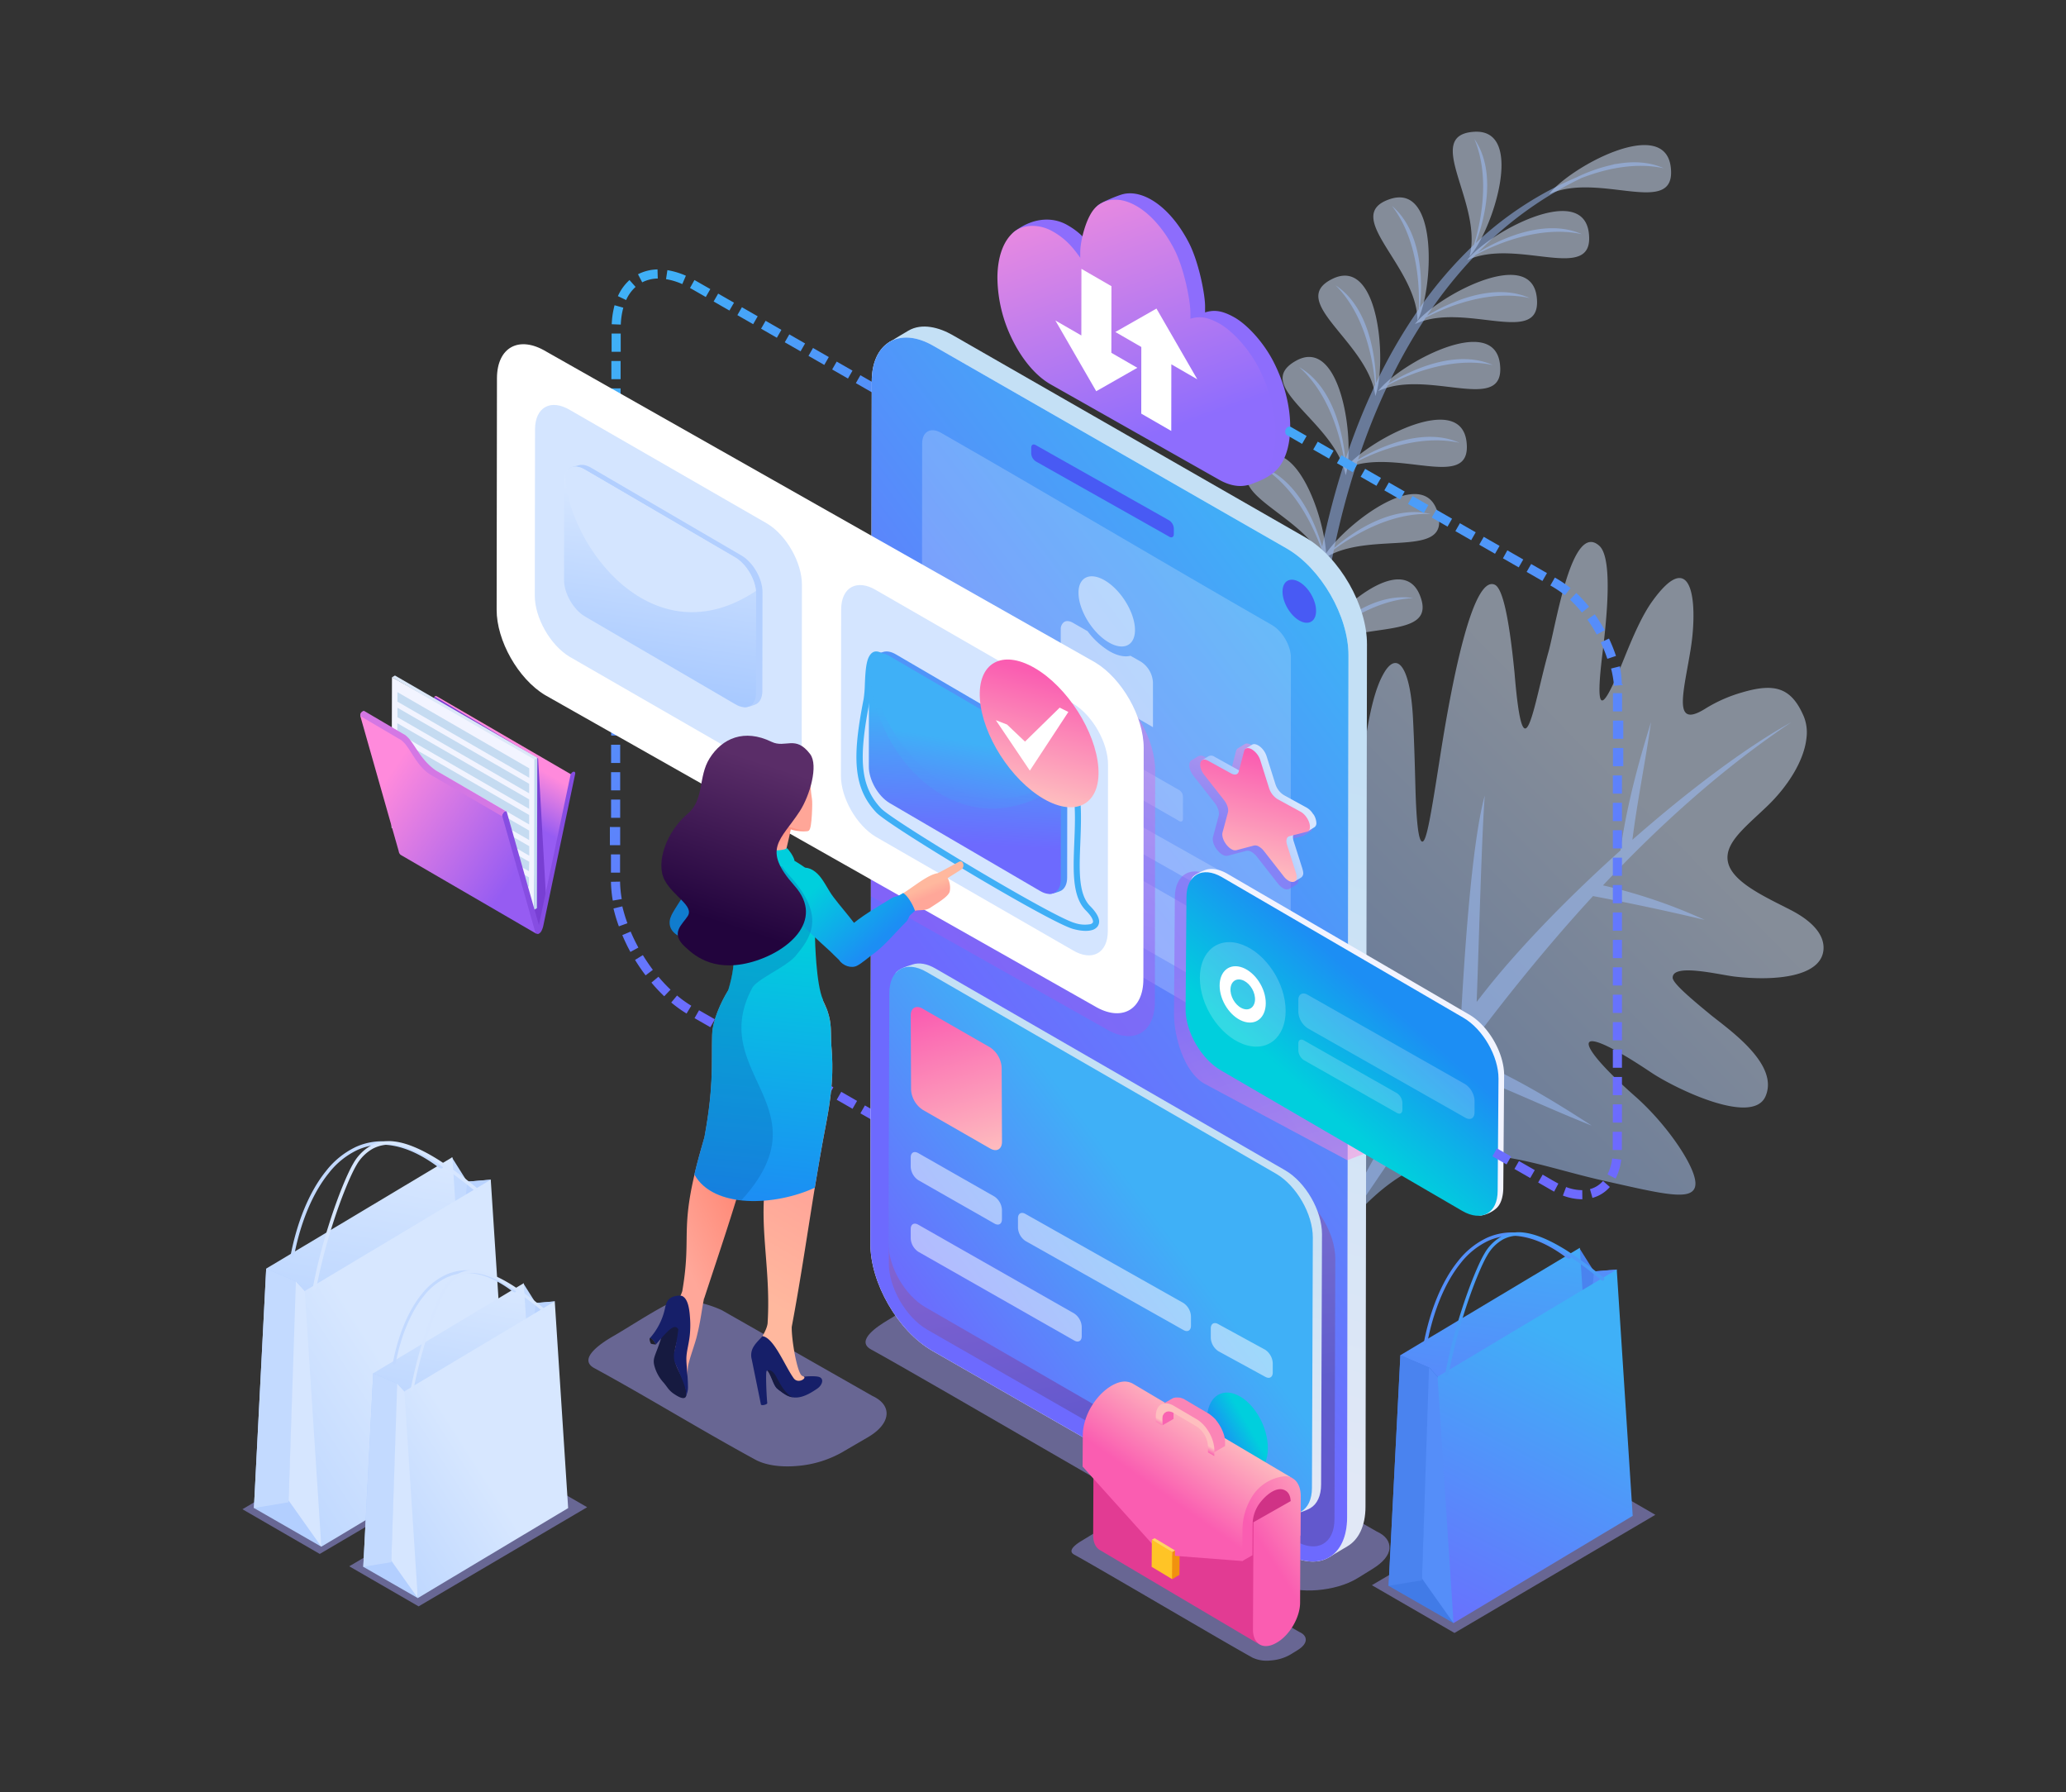 <svg xmlns="http://www.w3.org/2000/svg" xmlns:xlink="http://www.w3.org/1999/xlink" viewBox="0 0 980 850"><rect x="0" y="0" width="980" height="850" fill="#333333" stroke="none"/><defs><style>.cls-1{isolation:isolate;}.cls-10,.cls-11,.cls-12,.cls-13,.cls-14,.cls-15,.cls-16,.cls-17,.cls-18,.cls-19,.cls-2,.cls-20,.cls-21,.cls-22,.cls-23,.cls-24,.cls-25,.cls-26,.cls-27,.cls-28,.cls-29,.cls-3,.cls-30,.cls-31,.cls-32,.cls-33,.cls-34,.cls-35,.cls-36,.cls-37,.cls-38,.cls-39,.cls-4,.cls-40,.cls-41,.cls-42,.cls-43,.cls-44,.cls-45,.cls-46,.cls-47,.cls-48,.cls-49,.cls-5,.cls-50,.cls-51,.cls-52,.cls-53,.cls-54,.cls-55,.cls-56,.cls-57,.cls-58,.cls-59,.cls-6,.cls-60,.cls-61,.cls-62,.cls-63,.cls-64,.cls-65,.cls-66,.cls-67,.cls-69,.cls-7,.cls-70,.cls-71,.cls-72,.cls-73,.cls-74,.cls-75,.cls-76,.cls-77,.cls-78,.cls-79,.cls-8,.cls-80,.cls-81,.cls-82,.cls-83,.cls-84,.cls-85,.cls-9{fill-rule:evenodd;}.cls-12,.cls-13,.cls-18,.cls-2,.cls-3,.cls-31,.cls-38,.cls-4,.cls-55,.cls-6,.cls-68{opacity:0.5;}.cls-2{fill:url(#linear-gradient);}.cls-3{fill:#a1c3ff;}.cls-4,.cls-74{fill:#d6e6ff;}.cls-5{fill:url(#linear-gradient-2);}.cls-6,.cls-69{fill:#9e9bf5;}.cls-13,.cls-18,.cls-31,.cls-38,.cls-55,.cls-6,.cls-68{mix-blend-mode:multiply;}.cls-7{fill:url(#GradientFill_14);}.cls-11,.cls-12,.cls-8{fill:#fff;}.cls-9{fill:url(#linear-gradient-3);}.cls-10{fill:#485af4;}.cls-11{opacity:0.2;}.cls-13{fill:url(#GradientFill_11);}.cls-14{fill:url(#GradientFill_14-2);}.cls-15{fill:url(#linear-gradient-4);}.cls-16{fill:url(#linear-gradient-5);}.cls-17{fill:url(#linear-gradient-6);}.cls-18{fill:url(#linear-gradient-7);}.cls-19{fill:#f2f4ff;}.cls-20{fill:url(#linear-gradient-8);}.cls-21{fill:#d03286;}.cls-22{fill:#e23b93;}.cls-23{fill:#f1920e;}.cls-24{fill:url(#linear-gradient-9);}.cls-25{fill:#ffd463;}.cls-26{fill:#ffc426;}.cls-27{fill:#f964b1;}.cls-28{fill:#fb85b6;}.cls-29{fill:url(#linear-gradient-10);}.cls-30{fill:url(#linear-gradient-11);}.cls-31{fill:url(#linear-gradient-12);}.cls-32{fill:#d4e5ff;}.cls-33{fill:#b2cfff;}.cls-34{fill:url(#linear-gradient-13);}.cls-35{fill:#3faff6;}.cls-36{fill:#5094f9;}.cls-37{fill:url(#linear-gradient-14);}.cls-38{fill:url(#linear-gradient-15);}.cls-39{fill:url(#linear-gradient-16);}.cls-40{fill:url(#linear-gradient-17);}.cls-41{fill:url(#linear-gradient-18);}.cls-42{fill:#1f202b;}.cls-43{fill:#161a40;}.cls-44{fill:#161f69;}.cls-45{fill:url(#linear-gradient-19);}.cls-46{fill:url(#linear-gradient-20);}.cls-47{fill:#107cce;}.cls-48{fill:url(#linear-gradient-21);}.cls-49{fill:url(#linear-gradient-22);}.cls-50{fill:#0960ac;opacity:0.3;}.cls-51{fill:url(#linear-gradient-23);}.cls-52{fill:#ffa698;}.cls-53{fill:#00cedc;}.cls-54{fill:url(#linear-gradient-24);}.cls-55{fill:url(#linear-gradient-25);}.cls-56{fill:url(#linear-gradient-26);}.cls-57{fill:url(#linear-gradient-27);}.cls-58{fill:#8d6dfc;}.cls-59{fill:url(#linear-gradient-28);}.cls-60{fill:url(#linear-gradient-29);}.cls-61{fill:url(#linear-gradient-30);}.cls-62{fill:#783fd3;}.cls-63{fill:#c5dbf1;}.cls-64{fill:#dce8f8;}.cls-65{fill:url(#linear-gradient-31);}.cls-66{fill:#864de2;}.cls-67{fill:#d477e4;}.cls-70{fill:#c3daff;}.cls-71{fill:#b9d3ff;}.cls-72{fill:url(#linear-gradient-32);}.cls-73{fill:#b3cfff;}.cls-75{fill:url(#linear-gradient-33);}.cls-76{fill:#c2d9ff;}.cls-77{fill:url(#linear-gradient-34);}.cls-78{fill:url(#linear-gradient-35);}.cls-79{fill:#4a83ef;}.cls-80{fill:#558ef9;}.cls-81{fill:url(#linear-gradient-36);}.cls-82{fill:#417be7;}.cls-83{fill:url(#linear-gradient-37);}.cls-84{fill:#548ff9;}.cls-85{fill:#4b9cf8;}</style><linearGradient id="linear-gradient" x1="662.97" y1="507.02" x2="784.07" y2="388.16" gradientUnits="userSpaceOnUse"><stop offset="0" stop-color="#a3c6ff"/><stop offset="1" stop-color="#d7e7ff"/></linearGradient><linearGradient id="linear-gradient-2" x1="424.73" y1="373.92" x2="240.63" y2="222.91" gradientUnits="userSpaceOnUse"><stop offset="0" stop-color="#6d6afe"/><stop offset="1" stop-color="#3fb0f7"/></linearGradient><linearGradient id="GradientFill_14" x1="565.67" y1="332.36" x2="472.01" y2="655.16" gradientUnits="userSpaceOnUse"><stop offset="0" stop-color="#c4e0f5"/><stop offset="1" stop-color="#e1e8f6"/></linearGradient><linearGradient id="linear-gradient-3" x1="469.29" y1="493.57" x2="668.88" y2="342.03" xlink:href="#linear-gradient-2"/><linearGradient id="GradientFill_11" x1="505.08" y1="481.63" x2="541.89" y2="672.7" gradientUnits="userSpaceOnUse"><stop offset="0" stop-color="#d870ac"/><stop offset="1" stop-color="#58469c"/></linearGradient><linearGradient id="GradientFill_14-2" x1="532.93" y1="534" x2="510.59" y2="686.58" xlink:href="#GradientFill_14"/><linearGradient id="linear-gradient-4" x1="448.32" y1="642.97" x2="544.54" y2="571.61" xlink:href="#linear-gradient-2"/><linearGradient id="linear-gradient-5" x1="443.26" y1="477.1" x2="465.27" y2="550.31" gradientUnits="userSpaceOnUse"><stop offset="0" stop-color="#fa5db1"/><stop offset="1" stop-color="#febfbf"/></linearGradient><linearGradient id="linear-gradient-6" x1="579.71" y1="684.28" x2="592.66" y2="676.7" gradientUnits="userSpaceOnUse"><stop offset="0" stop-color="#1c8ef4"/><stop offset="1" stop-color="#00cfdd"/></linearGradient><linearGradient id="linear-gradient-7" x1="592.63" y1="444.1" x2="630.97" y2="553.19" gradientUnits="userSpaceOnUse"><stop offset="0" stop-color="#965cf2"/><stop offset="1" stop-color="#ff8adc"/></linearGradient><linearGradient id="linear-gradient-8" x1="655.7" y1="473.37" x2="617.94" y2="516.37" xlink:href="#linear-gradient-6"/><linearGradient id="linear-gradient-9" x1="550.59" y1="707.75" x2="575.85" y2="672.06" xlink:href="#linear-gradient-5"/><linearGradient id="linear-gradient-10" x1="560.74" y1="682.51" x2="562.3" y2="679.64" xlink:href="#linear-gradient-5"/><linearGradient id="linear-gradient-11" x1="603.66" y1="740.71" x2="646.57" y2="713.41" xlink:href="#linear-gradient-5"/><linearGradient id="linear-gradient-12" x1="462.96" y1="423.69" x2="504.88" y2="288.75" xlink:href="#linear-gradient-7"/><linearGradient id="linear-gradient-13" x1="304.44" y1="336.47" x2="319.7" y2="234.27" xlink:href="#linear-gradient"/><linearGradient id="linear-gradient-14" x1="455.7" y1="400.14" x2="459.41" y2="338.08" xlink:href="#linear-gradient-2"/><linearGradient id="linear-gradient-15" x1="447.24" y1="407.88" x2="456.25" y2="354.33" xlink:href="#linear-gradient-2"/><linearGradient id="linear-gradient-16" x1="447.5" y1="399.46" x2="456.07" y2="351.43" xlink:href="#linear-gradient-2"/><linearGradient id="linear-gradient-17" x1="500.03" y1="321.06" x2="484.88" y2="377.99" xlink:href="#linear-gradient-5"/><linearGradient id="linear-gradient-18" x1="345.63" y1="558.75" x2="313.45" y2="573.6" gradientUnits="userSpaceOnUse"><stop offset="0" stop-color="#ff8a78"/><stop offset="1" stop-color="#ffa799"/></linearGradient><linearGradient id="linear-gradient-19" x1="348.64" y1="608.9" x2="373.76" y2="564.99" gradientUnits="userSpaceOnUse"><stop offset="0" stop-color="#ffb89e"/><stop offset="1" stop-color="#ffa799"/></linearGradient><linearGradient id="linear-gradient-20" x1="355.84" y1="567.62" x2="368.41" y2="441.79" xlink:href="#linear-gradient-6"/><linearGradient id="linear-gradient-21" x1="443.03" y1="418.83" x2="444.9" y2="423.29" xlink:href="#linear-gradient-19"/><linearGradient id="linear-gradient-22" x1="417.66" y1="445.47" x2="391.52" y2="416.82" xlink:href="#linear-gradient-6"/><linearGradient id="linear-gradient-23" x1="365.89" y1="392.14" x2="369.72" y2="403.49" xlink:href="#linear-gradient-18"/><linearGradient id="linear-gradient-24" x1="366.57" y1="363.26" x2="342.38" y2="438.11" gradientUnits="userSpaceOnUse"><stop offset="0" stop-color="#5a2d68"/><stop offset="1" stop-color="#22043d"/></linearGradient><linearGradient id="linear-gradient-25" x1="587.58" y1="395.64" x2="603.85" y2="358.5" xlink:href="#linear-gradient-7"/><linearGradient id="linear-gradient-26" x1="590.89" y1="389.89" x2="612.84" y2="377.7" xlink:href="#linear-gradient"/><linearGradient id="linear-gradient-27" x1="599.83" y1="358.68" x2="586.77" y2="413.17" xlink:href="#linear-gradient-5"/><linearGradient id="linear-gradient-28" x1="504.23" y1="70.78" x2="551.98" y2="204.96" gradientUnits="userSpaceOnUse"><stop offset="0" stop-color="#fd90da"/><stop offset="1" stop-color="#8e6dfd"/></linearGradient><linearGradient id="linear-gradient-29" x1="796.15" y1="520.98" x2="572.38" y2="166.15" xlink:href="#linear-gradient-2"/><linearGradient id="linear-gradient-30" x1="233.28" y1="380.21" x2="245.6" y2="358.76" xlink:href="#linear-gradient-7"/><linearGradient id="linear-gradient-31" x1="244.47" y1="414.3" x2="181.63" y2="371.93" xlink:href="#linear-gradient-7"/><linearGradient id="linear-gradient-32" x1="162.92" y1="699.37" x2="189.93" y2="549.92" xlink:href="#linear-gradient"/><linearGradient id="linear-gradient-33" x1="53.25" y1="735.06" x2="185.43" y2="651.05" xlink:href="#linear-gradient"/><linearGradient id="linear-gradient-34" x1="206.66" y1="730.29" x2="228.49" y2="609.46" xlink:href="#linear-gradient"/><linearGradient id="linear-gradient-35" x1="118" y1="759.14" x2="224.86" y2="691.22" xlink:href="#linear-gradient"/><linearGradient id="linear-gradient-36" x1="703.2" y1="728.28" x2="724.56" y2="577.29" xlink:href="#linear-gradient-2"/><linearGradient id="linear-gradient-37" x1="678.45" y1="782.55" x2="751.64" y2="640.34" xlink:href="#linear-gradient-2"/></defs><g class="cls-1"><g id="Layer_1" data-name="Layer 1"><path class="cls-2" d="M864.94,450.62c-1.28,12.43-22.21,14.79-42,12.54-7.2-.82-29.36-6.45-29.51.41-.25,2.46,8.42,9.82,17.68,17.44,8.27,6.8,33.19,23.52,26.32,39-6.24,14.06-43-3.89-54.13-11.33-37.93-25.46-38.59-16-7.52,11.4,12.47,11,23.78,26.56,27.29,36,1.79,4.84,2.11,9.27-3.56,10.25-6.48,1.13-19.59-2.08-39-6.42C716.18,550,679.7,529,636,584.61c0-64.18,3.33-115.95,6.44-175.28.7-13.22,1.64-27.13,3-40.06,1.87-18.25,4.52-34.58,8.33-44.36a37.78,37.78,0,0,1,3.09-6.38l.08-.13c6.26-9.8,12.13-1.12,13.32,22.53.53,10.38.82,20.3,1.12,31.77.42,16.07,1.38,26.2,3.24,26.44,2.07.24,4.11-12.41,8.71-41.68,5.94-37.76,15.55-84.57,25.66-80.18,3.32,1.43,6.54,12.57,9.42,41.82,4.32,52.24,9,15.08,16.23-10.38,3.85-14.65,11.17-61.43,24-49.86,5.35,4.83,4.25,25.24,2.62,41.08-.37,3.62-.77,7-1.13,9.9q-.42,3.46-.72,6.34c-2.61,25.36,2.19,17.92,10.89-3.68,4.21-10.42,8.53-20.54,13.54-27.46,17.25-23.91,21-4,18.94,16.58-.23,2.2-.52,4.41-.87,6.57-1.27,7.83-2.86,15.23-3.43,20.8-.92,8.94.77,13.2,10.58,7a68.75,68.75,0,0,1,17.33-7.62c15.42-4.54,23.35-2.37,29.26,11.47A20.3,20.3,0,0,1,856.89,350c-1.09,10.59-8.68,22.8-18.69,32.38-9.1,8.74-17.94,15.61-18.72,23.18a10.45,10.45,0,0,0,.3,3.79c2.4,9.16,17.48,16,29.1,21.94C861.14,437.48,865.58,444.36,864.94,450.62Z"/><path class="cls-3" d="M849.65,342.54c-32,21.47-61.68,47.94-89.28,77.35a250.23,250.23,0,0,1,48.19,16.34c-17.56-4.16-35.64-8-52.91-11.27-15.67,17-30.68,35-45.1,53.45-5.45,7-11,14.41-16.59,22.12,22.8,9.14,42.82,21.49,61.11,33.31-22.61-8.91-43.39-19.24-65.61-27.05-20,27.94-40.22,58.74-57.85,84C644.11,559,669,518,692.86,485.31c1.52-27.73,4.92-84.34,11.42-108-1.48,20-2.74,69.46-3.83,97.86q2.31-3,4.58-5.87c15.93-20.08,39-43.86,63.66-66l0-.26c3-21.62,9-42.94,14.47-60.63-2.75,19.23-6.46,37.19-8.84,55.86C800.45,375.34,827.74,354.68,849.65,342.54Z"/><path class="cls-4" d="M671.18,153.7c9.81-12.85,54.84-37.38,57.76-12.87s-34.18,1.8-57.76,12.87Zm-48,158.08a26.77,26.77,0,0,0-.17-3.56c20.54-14.57,59.4-3.73,50.5-25.92-8.55-21.34-41.31,7.87-50.74,24.07-2.92-19.23-20.53-56.45-36.49-40.85-16.87,16.5,21.79,22.34,35.21,43.27q-.22.48-.42.93l.67-.53a28.45,28.45,0,0,1,1.44,2.59ZM629,268a27.2,27.2,0,0,0-1.31-2.91l-.51.34.35-.65c-11.57-22-49.45-31.2-31.21-46.12,17.23-14.09,31.45,24.28,32.73,43.73,10.7-15.27,46.13-41.72,52.79-19.64,6.91,22.93-31,8.61-52.71,21.43A27.1,27.1,0,0,1,629,268Zm9.32-42.62a26.15,26.15,0,0,0,.77-3.56c23.62-9.76,59.41,11.77,56.55-12.32-2.8-23.51-44.35-1.91-56.39,11.23,2.43-19-4.85-60.66-24.55-49.61-21.52,12.08,18.68,28.68,23.62,54.26ZM734.75,92.13c9.82-12.84,54.85-37.37,57.77-12.86s-34.18,1.8-57.77,12.86Zm-37.68,29.52c10.85-12,26.77-60.74,2.14-59.15s4.45,33.94-2.14,59.15Zm-24.68,30.49c7.4-14.38,10.29-65.57-13.11-57.71s13,31.65,13.11,57.71Zm-20,35.66C649,162,609.93,142.91,632.16,132.19s25.78,40.42,20.23,55.61Zm1.33-2.31c23.59-11.07,60.68,11.64,57.77-12.87s-48,0-57.77,12.87Zm42.17-62.08c23.59-11.07,60.68,11.64,57.77-12.87S705.71,110.56,695.89,123.41Z"/><path class="cls-3" d="M622.28,287.94c1.23-9.13,2.76-18.28,4.62-27.39-3.49-9.81-12.14-29.25-28.53-39.26,17.14,6.11,25.57,26.77,28.79,38a374.78,374.78,0,0,1,10.61-40.13c-1.48-9.64-6.4-31.72-21.52-45.05,16.52,9.39,20.94,32.74,21.92,43.85a310.45,310.45,0,0,1,14.13-35.45c-.74-9.16-4-32.51-18.78-47.21,16.52,10.78,19.09,35.8,19.2,46.34a247,247,0,0,1,20.26-35c.4-9.33-.05-32.67-12.73-49,15,12.71,14.46,37.67,13.26,48.23a196.47,196.47,0,0,1,25.68-29.82c2.81-9.19,8.08-31.46.14-50.19,11,15.82,4.56,39.2.66,49.44a162.25,162.25,0,0,1,47.68-31.12,77,77,0,0,1,17-6l2.43-.7-1.3.46c7.73-1.52,16-1.5,23.44,1.87-14-3.11-28.62.59-39,4.59a172.42,172.42,0,0,0-49.1,35.33c9-5.62,31.36-16.72,49.22-8.65-20.71-4.59-42.61,5.65-50.35,9.82a208.11,208.11,0,0,0-23.1,28.82c9.35-5.7,31.18-16.27,48.74-8.35-19.88-4.41-40.85,4.85-49.36,9.28A259.11,259.11,0,0,0,658.62,182c8.84-5.55,31.46-17,49.55-8.85-20.31-4.5-41.75,5.25-49.89,9.56A315.58,315.58,0,0,0,644.19,218c9.65-5.78,30.94-15.74,48.12-8-19.17-4.26-39.35,4.2-48.39,8.79a374.16,374.16,0,0,0-11,41c8.65-7.41,27.66-20.58,45.73-16-19.45-.86-37.7,10.75-45.92,16.88-2,9.73-3.55,18.95-4.68,27.37q-1,7.6-1.81,15.61c7.93-8.13,25.75-23,44.21-20-19.49.87-36.68,14.1-44.3,20.92-5.64,58.91-1.11,131.43,18.55,185-28.19-56.45-28.62-137.11-24.27-185-4.35-9.47-14.68-28-31.87-36.55,17.56,4.56,27.78,24.28,32,35.17C621.08,297.6,621.67,292.49,622.28,287.94Z"/><path class="cls-5" d="M430.61,540.93l2.14-3.75,7.5,4.3-2.15,3.75-7.49-4.3Zm3.53-348.09-3.53-2-2.15,3.75,3.53,2,2.15-3.75Zm-7.28-4.17-2.15,3.75-7.49-4.3,2.15-3.75,7.49,4.3Zm-11.24-6.45L413.47,186l-7.5-4.3,2.15-3.75,7.5,4.3Zm-11.24-6.45-2.15,3.75-7.5-4.3,2.15-3.74,7.5,4.29Zm-11.24-6.44L391,173.07l-7.5-4.3,2.15-3.74,7.5,4.3Zm-11.25-6.45-2.15,3.74-7.49-4.29,2.15-3.75,7.49,4.3Zm-11.24-6.45-2.15,3.75-7.49-4.3,2.15-3.75,7.49,4.3ZM359.41,150l-2.15,3.75-7.49-4.3,2.15-3.75,7.49,4.3Zm-11.24-6.44L346,147.28l-7.49-4.3,2.15-3.74,7.49,4.3Zm-11.24-6.45-2.15,3.75c-2.49-1.43-5-2.88-7.48-4.29l2.11-3.77.51.29h0l7,4Zm-11.57-6.34a36,36,0,0,0-8.78-2.65l-.65,4.27a31.64,31.64,0,0,1,7.71,2.34l1.72-4Zm-13.47-3a21.13,21.13,0,0,0-9.26,2.3l2,3.83h0a16.75,16.75,0,0,1,7.38-1.81l-.12-4.32Zm-13.24,5a22.71,22.71,0,0,0-5.55,7.67L297,142.3a18.31,18.31,0,0,1,4.49-6.23l-2.87-3.23Zm-7.14,12a44.54,44.54,0,0,0-1,5c-.18,1.35-.28,2.67-.35,4l4.32.17v-.26a35.71,35.71,0,0,1,1.19-7.76h0l-4.16-1.16Zm-1.4,13.42h4.32l0,8.64h-4.32l0-8.64Zm-.05,13h4.32l0,8.64H290l0-8.64Zm0,13h4.32l0,8.64H290l0-8.64Zm0,13h4.32l0,8.64h-4.32l0-8.64Zm0,13h4.32l0,8.64-4.32,0,0-8.63Zm-.05,13,4.32,0,0,8.64-4.32,0,0-8.64Zm0,13,4.32,0,0,8.64-4.32,0,0-8.64Zm0,13,4.32,0,0,8.64-4.32,0,0-8.64Zm0,13,4.31,0,0,8.64-4.32,0,0-8.64Zm-.05,13,4.32,0,0,8.64-4.32,0,0-8.64Zm0,13,4.32,0,0,8.64-4.32,0,0-8.64Zm0,13,4.32,0,0,8.64-4.32,0,0-8.64Zm-.05,13,4.32,0,0,8.64-4.32,0,0-8.64Zm0,13,4.32,0,0,8.64-4.32,0,0-8.64Zm0,13,4.32,0,0,8.63h-4.32l0-8.64Zm-.05,13h4.32l0,8.64h-4.31l0-8.64Zm0,13h4.32l0,8.64h-4.32l0-8.64Zm0,13h4.32l0,8.64h-4.32l0-8.64Zm0,13h4.32l0,8.64H289.3l0-8.64Zm-.05,13h4.32l0,8.64h-4.32l0-8.64Zm0,13a57.94,57.94,0,0,0,.86,8.92l4.26-.73a53.37,53.37,0,0,1-.8-8.27l-4.32.08ZM291,430.82a73.59,73.59,0,0,0,2.56,8.5l4.05-1.48a74.18,74.18,0,0,1-2.41-8l-4.2,1Zm4.18,12.63a84.49,84.49,0,0,0,3.85,8l3.79-2.06a84.17,84.17,0,0,1-3.67-7.59l-4,1.69Zm6.06,11.8a88,88,0,0,0,5,7.32l3.44-2.61c-1.68-2.3-3.24-4.52-4.73-7l-3.68,2.25ZM309,466a77.42,77.42,0,0,0,6.07,6.48l3-3.14a75.41,75.41,0,0,1-5.74-6.12L309,466Zm9.4,9.44a60.29,60.29,0,0,0,7.27,5.23l2.24-3.7a55.72,55.72,0,0,1-6.75-4.85l-2.76,3.32Zm11.05,7.42,2.15-3.75,7.5,4.3-2.15,3.75-7.5-4.3Zm11.24,6.45,2.15-3.75,7.5,4.3-2.15,3.75-7.5-4.3Zm11.25,6.45,2.15-3.75,7.49,4.3-2.15,3.74-7.49-4.29Zm11.24,6.44,2.15-3.74,7.49,4.3-2.15,3.74-7.49-4.3Zm11.24,6.45,2.15-3.74,7.49,4.29L381.89,513l-7.49-4.3Zm11.24,6.45,2.15-3.75,7.5,4.3-2.15,3.75-7.5-4.3Zm11.24,6.45,2.15-3.75,7.5,4.3-2.15,3.75-7.5-4.3ZM408.12,528l2.15-3.75,7.5,4.3-2.15,3.74-7.5-4.29Zm11.24,6.44,2.15-3.74L429,535l-2.15,3.75Z"/><path class="cls-6" d="M653,726.28,462.76,617.61c-7.06-3.22-17.44-6.27-24.37-2.05l-17.72,10.8c-3.56,2.17-15.29,9.38-7.44,13.64,23.06,12.55,170.45,98.66,193.88,111.41,4.43,2.41,10.91,3.28,17.71,2.71s13.81-2.39,19.19-5.71l7.07-4.37c5-3.08,7.78-6.45,8-9.69S657.36,728.26,653,726.28Z"/><path class="cls-7" d="M647.72,714.51c0,9.25-3.33,15.76-8.6,18.83l-8.37,5c-28.7-12.25-18-157.72-19.8-199.08l8.81-217c-7.41-12.95-35.92-24.25-29.27-50.7l-84.13-39.39c-3.74-2.54-101.92-59.4-84.29-70.06,2.94-1.78,5.86-3.58,8.77-5.27,6.51-3.85,14.8-1.47,20.89,2h0l167.42,96c16.43,9.47,29.32,32.38,29.27,50.7Z"/><path class="cls-8" d="M413.51,180.92c0-9.07,3.17-15.51,8.26-18.65,5.36-3.31,12.88-3,21.2,1.86l167.41,96c16.21,9.36,29.32,32.08,29.27,50.7L639,719.77c-.05,18.61-13.25,26.14-29.46,16.78l-167.41-96c-16.22-9.37-29.32-32.08-29.27-50.7Z"/><path class="cls-9" d="M413.51,180.92c0-9.07,3.17-15.51,8.26-18.65,5.36-3.31,12.88-3,21.2,1.86l167.41,96c16.21,9.36,29.32,32.08,29.27,50.7L639,719.77c-.05,18.61-13.25,26.14-29.46,16.78l-167.41-96c-16.22-9.37-29.32-32.08-29.27-50.7Z"/><path class="cls-10" d="M616.28,294.26c4.38,2.54,8,.5,8-4.54s-3.53-11.18-7.92-13.71-8-.5-8,4.54S611.89,291.73,616.28,294.26Z"/><path class="cls-10" d="M489.16,212.32c0-1.38,1-1.92,2.18-1.21,17.39,9.83,45.9,25.88,63.3,35.71a4.88,4.88,0,0,1,2.16,3.78v2.71c0,1.38-1,1.92-2.17,1.21-17.4-9.84-45.91-25.88-63.31-35.71a4.85,4.85,0,0,1-2.16-3.78Z"/><path class="cls-11" d="M437.41,210.39c0-5.67,4-8,9-5.11,52.38,30,104.65,61.14,157,91.19,4.94,2.85,8.94,9.77,8.92,15.45l-.15,181.86c0,5.68-4,8-9,5.12-52.38-30-104.66-61.15-157-91.19-4.95-2.86-8.94-9.78-8.92-15.45Z"/><path class="cls-12" d="M503.2,298.57a4,4,0,0,1,1.59-3.6c1-.64,2.49-.57,4.09.36l7,4a36.58,36.58,0,0,0,10.37,9.5c3.83,2.22,7.28,2.87,10,2.17l5,2.85a12.45,12.45,0,0,1,5.65,9.79l0,21.22Q525,332.18,503.16,319.4l0-20.83ZM526,304.69c7.38,4.27,12.9,1.12,12.34-7s-7-18.22-14.38-22.48-12.9-1.11-12.34,7S518.6,300.43,526,304.69Z"/><path class="cls-11" d="M488.85,336.23c0-1.09.77-1.52,1.71-1l68.86,39.51a3.72,3.72,0,0,1,1.7,2.94l0,10.72c0,1.08-.77,1.52-1.71,1Q525,369.65,490.6,349.89a3.73,3.73,0,0,1-1.7-2.95Z"/><path class="cls-11" d="M480.8,386.79c0-2.35,1.68-3.3,3.72-2.12Q525,407.86,565.41,431a8.15,8.15,0,0,1,3.7,6.41l.11,23.27c0,2.35-1.68,3.3-3.73,2.12q-40.43-23.19-80.88-46.34a8.17,8.17,0,0,1-3.7-6.41Z"/><path class="cls-11" d="M447.37,340.52c0-.94.67-1.32,1.48-.85,19.88,11.4,132.41,74.6,152.28,86a3.24,3.24,0,0,1,1.48,2.55l0,9.27c0,.94-.67,1.32-1.49.85-19.87-11.4-132.4-74.6-152.27-86a3.24,3.24,0,0,1-1.48-2.55Z"/><path class="cls-13" d="M422.05,475.59c0-11.57,8.22-16.25,18.3-10.43L615.21,565.48c10.06,5.82,18.21,19.93,18.18,31.5L633,720.45c0,11.56-8.24,16.24-18.31,10.43L439.8,630.56c-10.08-5.82-18.22-19.93-18.19-31.5Z"/><path class="cls-14" d="M426.21,469.36c0-3.16-2.48-5.74-1.38-7.77,1.19-2.2,6.08-3.56,8.18-4.23,3-.95,6.73-.38,10.8,2L609.59,555c9.68,5.59,17.52,19.16,17.49,30.29L626.66,704c0,5.45-1.92,9.31-5,11.17-1.88,1.14-7.17,3.22-9.76,2.77-1.83-.31-.81-2.73-2.85-3.91L443.27,618.37c-9.69-5.6-17.51-19.17-17.48-30.29Z"/><path class="cls-15" d="M421.86,470.93c0-11.13,7.91-15.63,17.6-10l165.79,95.68c9.68,5.59,17.51,19.16,17.48,30.29l-.41,118.72c0,11.12-7.93,15.62-17.61,10L438.93,619.94c-9.69-5.6-17.52-19.17-17.49-30.29Z"/><path class="cls-16" d="M432,481.55c0-3.55,2.53-5,5.62-3.2l31.93,18.31a12.32,12.32,0,0,1,5.58,9.67l.16,35.14c0,3.55-2.52,5-5.62,3.2l-31.92-18.31a12.31,12.31,0,0,1-5.59-9.67Z"/><path class="cls-12" d="M574.33,630c0-2.28,1.63-3.18,3.61-2l22.19,12.11a8.14,8.14,0,0,1,3.59,6.28v4.52c0,2.29-1.63,3.18-3.62,2l-22.18-12.11a8.05,8.05,0,0,1-3.59-6.28Z"/><path class="cls-12" d="M432,582.84c0-2.28,1.63-3.18,3.62-2l73.9,42.06a8.05,8.05,0,0,1,3.59,6.28v4.52c0,2.28-1.62,3.18-3.61,2l-73.91-42.06a8.1,8.1,0,0,1-3.59-6.28Z"/><path class="cls-12" d="M432,548.89c0-2.28,1.63-3.18,3.62-2l36.06,20.55a8.09,8.09,0,0,1,3.59,6.28v4.52c0,2.29-1.62,3.18-3.61,2l-36.07-20.55a8.08,8.08,0,0,1-3.59-6.28Z"/><path class="cls-12" d="M482.87,577.75c0-2.29,1.62-3.18,3.61-2l74.86,42.19a8.07,8.07,0,0,1,3.59,6.28v4.52c0,2.28-1.63,3.18-3.62,2l-74.85-42.19a8.07,8.07,0,0,1-3.59-6.28Z"/><path class="cls-17" d="M585.36,697.58c-7.93-4.84-13.64-16.61-12.75-26.3s8-13.63,15.95-8.8,13.64,16.61,12.76,26.3S593.28,702.41,585.36,697.58Z"/><path class="cls-18" d="M648.22,546.72l-9.14,3.51-67.87-36.34c-9.56-5.52-14.36-22.2-14.33-33.18l.41-55.15c0-11,7.83-15.43,17.39-9.91l74.9,43.62Z"/><path class="cls-19" d="M565.46,423.94c0-3.7-1.3-6,.28-8,1-1.28,4.52-2.84,6-3.36,2.87-1,6.51-.48,10.48,1.81L696.82,481.1c9.22,5.33,16.69,18.26,16.66,28.86l-.4,53.2c0,3.29-.69,7.5-3.21,9.8a14.32,14.32,0,0,1-7.29,3.48c-2.4.2-3.33-2-6.27-3.72L581.72,506c-9.23-5.33-16.69-18.26-16.66-28.86Z"/><path class="cls-20" d="M562.79,425.51c0-10.6,7.53-14.89,16.77-9.56l114.59,66.72c9.22,5.33,16.69,18.26,16.66,28.86l-.4,53.2c0,10.6-7.54,14.89-16.77,9.56L579.05,507.57c-9.23-5.33-16.69-18.26-16.66-28.86Z"/><path class="cls-11" d="M587.4,447.4c11.17,3,21.17,16.19,22.33,29.55s-7,21.79-18.14,18.83-21.17-16.18-22.33-29.54S576.22,444.45,587.4,447.4Z"/><path class="cls-8" d="M588.36,458.55c6,1.6,11.42,8.73,12,15.93s-3.75,11.75-9.78,10.16-11.41-8.73-12-15.93,3.76-11.75,9.78-10.16Zm.53,6.12c-3.2-.85-5.52,1.57-5.19,5.39s3.19,7.61,6.39,8.46,5.53-1.57,5.2-5.39S592.09,465.51,588.89,464.67Z"/><path class="cls-11" d="M615.86,474.29c0-2.83,2-3.94,4.47-2.48L695,514.17a10,10,0,0,1,4.44,7.77v5.6c0,2.83-2,3.94-4.47,2.48L620.3,487.66a10,10,0,0,1-4.44-7.77Z"/><path class="cls-11" d="M615.86,494.87c0-1.67,1.19-2.32,2.64-1.46l44.1,25a5.91,5.91,0,0,1,2.62,4.59v3.31c0,1.67-1.19,2.32-2.64,1.46l-44.1-25a5.91,5.91,0,0,1-2.62-4.59Z"/><path class="cls-6" d="M616.41,774l-82.88-47.55c-3.42-1.56-8.45-3-11.8-1l-8.58,5.23c-1.73,1.05-7.41,4.54-3.61,6.6,11.17,6.08,73.29,42.71,84.63,48.88a15.94,15.94,0,0,0,8.58,1.31,21.58,21.58,0,0,0,9.29-2.76l3.43-2.12c2.43-1.49,3.77-3.13,3.9-4.69S618.51,774.93,616.41,774Z"/><path class="cls-21" d="M613.37,705.8c0-2.38-.76-1.83-2-2.84a3,3,0,0,0-.55-.39l-18.21-10.13c-11.57-5.28-16.24,16.93-17.84,33.72l15.55,8.92,21.57-11.78Z"/><path class="cls-22" d="M594.85,772.8l.08-38.51-.34-12.38-75.81-44.83L518.54,728a11.43,11.43,0,0,0,.47,3.47,7.18,7.18,0,0,0,.82,1.79,6.9,6.9,0,0,0,.54.73,5.39,5.39,0,0,0,1.33,1.11l75.8,44.83C595.53,778.73,594.83,776.28,594.85,772.8Z"/><polygon class="cls-23" points="556.04 736.03 559.56 734.02 559.46 746.88 555.95 748.89 555.83 741.54 556.04 736.03"/><path class="cls-24" d="M537.38,656.21a8.34,8.34,0,0,0-3.36-1c-3.61-.23-7.52,2.17-10,4.28a29.61,29.61,0,0,0-5.77,6.67,28.94,28.94,0,0,0-4.56,12.69c0,.5-.07,1-.07,1.49l-.1,15.17,34.3,38.14,6.74,4,34.78,2.67.4-.34.23-7c0-4.13,1.81-16.47,3.94-20.32,2.94-5.33,12.94-15,19.31-11.53Z"/><polygon class="cls-23" points="556.04 736.03 557.35 735.29 557.25 748.14 555.95 748.89 555.83 741.54 556.04 736.03"/><polygon class="cls-25" points="546.38 730.22 552.18 734.12 556.04 736.03 557.34 735.29 547.68 729.48 546.38 730.22"/><polygon class="cls-26" points="546.38 730.22 556.04 736.03 555.95 748.88 546.28 743.07 546.38 730.22"/><path class="cls-27" d="M556.51,669.6a4.5,4.5,0,0,1,.08-.51.13.13,0,0,1,0-.06,3.45,3.45,0,0,1,.12-.46l0-.08a2.66,2.66,0,0,1,.16-.39v0a3,3,0,0,1,.22-.4,3,3,0,0,1,.39-.47l.1-.1a2.73,2.73,0,0,1,.47-.35l-5.23,3a1.93,1.93,0,0,0-.46.35l-.11.09a2.89,2.89,0,0,0-.38.47h0l-.21.37h0l0,0c0,.09-.08.17-.11.26l-.05.14s0,0,0,.08l0,.07a2.86,2.86,0,0,0-.07.28.36.36,0,0,0,0,.1l0,.06s0,.07,0,.11,0,.17,0,.26,0,.1,0,.15v0a.13.13,0,0,0,0,.06c0,.09,0,.17,0,.26s0,.17,0,.26v0l0,2.78,5.23-3,0-2.79a5.68,5.68,0,0,1,0-.59A.13.13,0,0,1,556.51,669.6Z"/><path class="cls-28" d="M561.76,663.58l-.34-.19-.23-.1-.05,0-.06,0-.34-.15-.34-.13-.06,0h-.05l-.23-.08-.34-.1-.18,0h-.07l-.1,0-.37-.06-.23,0h-.15l-.4,0h-.44a2.76,2.76,0,0,0-.49.07h0l-.12,0c-.15,0-.31.07-.46.12l0,0a3.83,3.83,0,0,0-.65.3l-5.22,3a8.57,8.57,0,0,1,6.13,1.22l.23-.15,10.32,6.06,0,0c4.38,2.58,7.13,7.71,7.91,12.79l.44-.25h0v0h0v0h0v0h0v0h0v0h0v0h0v0h0v0h0v0h0v0h0v0h0v0h0v0h0v0h0v0h0v0h0v0h0v0h0v0h0v0h0v0h0v0h0v0h0v.06h0v0h0v0h0v0h0v0h0v0h0v0h0v0h0v0h0v0h0v0h0v0h0v0h0v0h0v0h0v0h0v0h0v0h0v0h0v0h0v0h0v0h0v0h0v0h0v0h0v0h0v0h0v0h0v0h0v0h0v0h0v0h0v0h0v0h0v0h0v0h0v0h0v0h0v0h0l0,2.79,5.22-3,0-2.78h0v0h0v0h0v0h0V684h0c0-.09,0-.19,0-.28h0v0c0-.14,0-.27,0-.41h0c0-.44-.12-.87-.21-1.3l0-.16,0-.09c0-.07,0-.13,0-.19a19.41,19.41,0,0,0-1-3,20.86,20.86,0,0,0-2.25-4l-.37-.5a4.67,4.67,0,0,0-.32-.4c-.42-.86-3-2.94-3.92-3.48l-.08,0L562,663.73C561.94,663.68,561.85,663.62,561.76,663.58Z"/><path class="cls-29" d="M567.67,673.09l-10.86-6.38c-4.65-2.73-8.49-.59-8.54,4.78l0,2.78,3,1.75,0-2.78c0-3.48,2.52-4.86,5.53-3.1l10.86,6.38A12.09,12.09,0,0,1,573,686l0,2.78,3,1.76,0-2.79C576.06,682.42,572.32,675.82,567.67,673.09Z"/><path class="cls-30" d="M612.22,711.91l-17.63,10-.25,50.88c0,7,4.9,9.86,11,6.39l.22-.12c6.12-3.47,11.1-11.95,11.13-18.95l.15-31.83.09,0,.09-18.56c0-6.58-3.56-10.16-8.63-9.49a20.87,20.87,0,0,0-13.51,8.1,29.9,29.9,0,0,0-5.51,16.85l-.1,15.13,4.81-2.73.1-15.13a17.13,17.13,0,0,1,2.21-7.8c1.84-3.41,8.46-10.6,13.32-7.76C611.19,707.69,612.12,709.44,612.22,711.91Z"/><path class="cls-31" d="M411.46,261,525,325c12.74,7.68,23,25.82,22.95,40.48l-.14,109.82c-.08,14.66-10.49,20.33-23.23,12.65L413.13,425.13Z"/><path class="cls-8" d="M235.73,179.33C235.8,164.67,246.2,159,259,166.67L519.51,314.16c12.74,7.67,23,25.82,23,40.48l-.15,109.81c-.07,14.66-10.49,20.34-23.23,12.66L258.53,329.63c-12.75-7.69-23-25.83-22.95-40.49Z"/><path class="cls-32" d="M399,289c.05-10.52,7.51-14.6,16.66-9.08l93.46,53.82c9.15,5.51,16.53,18.53,16.47,29l-.1,78.81c0,10.52-7.53,14.59-16.67,9.08l-93.46-53.82c-9.15-5.51-16.52-18.53-16.47-29Z"/><path class="cls-32" d="M253.79,203.59c.05-10.53,7.51-14.6,16.67-9.09l93.46,53.82c9.14,5.51,16.52,18.53,16.47,29.05l-.11,78.81c0,10.53-7.52,14.6-16.67,9.09l-93.45-53.82c-9.16-5.52-16.53-18.53-16.48-29.05Z"/><path class="cls-33" d="M270.62,227.3c0-2.3-1.95-3.27-1.1-4.57s3.94-1.73,4.69-2c1.71-.61,3.91-.27,6.31,1.17l71.38,41.66c5.43,3.28,9.82,11,9.79,17.27l-.07,46.84c0,3.05-1.08,5.2-2.81,6.2-.93.55-4.41,1.68-5.66,1.52s-.1-1.52-1.43-2.33l-71.38-41.65c-5.44-3.28-9.82-11-9.79-17.27Z"/><path class="cls-34" d="M267.61,228.18c0-6.25,4.47-8.68,9.91-5.4l71.37,41.66c5.43,3.28,9.82,11,9.79,17.27l-.06,46.84c0,6.25-4.47,8.67-9.91,5.39l-71.37-41.66c-5.44-3.28-9.82-11-9.79-17.26Z"/><path class="cls-32" d="M268,225.31c1.19-4.05,5-5.24,9.52-2.53l71.37,41.66c5,3,9.14,9.84,9.72,15.79C309.78,312.81,269.62,259,268,225.31Z"/><path class="cls-35" d="M417.59,309.41a1.46,1.46,0,0,1-1.16,2.69c-.79-.35-1.34.11-1.73,1-1.06,2.44-1.27,7.17-1.47,11.47a57.56,57.56,0,0,1-.62,7.49c-2.7,13.65-3.91,23.87-3.15,32,.75,7.94,3.41,13.93,8.43,19.28,3,3.2,25.48,17.37,47.65,30.49,19.72,11.67,39.11,22.46,44.25,23.89a15.06,15.06,0,0,0,7.3.59,2.19,2.19,0,0,0,1.22-.68,1.27,1.27,0,0,0,.12-1c-.26-1.17-1.3-2.77-3.37-4.85-6.54-6.57-6-18.73-5.48-32.11.64-15.74,1.37-33.24-9.5-44a1.46,1.46,0,0,1,2-2.08c11.79,11.64,11,29.82,10.37,46.17-.52,12.71-1,24.27,4.64,29.94,2.48,2.49,3.77,4.59,4.15,6.28a4.05,4.05,0,0,1-.61,3.39,5,5,0,0,1-2.83,1.77c-2.17.59-5.33.38-8.82-.6-5.41-1.51-25.07-12.42-45-24.19-22.36-13.23-45.11-27.61-48.29-31-5.5-5.85-8.4-12.37-9.21-21-.8-8.46.43-18.93,3.18-32.83a57.63,57.63,0,0,0,.58-7.06c.2-4.55.43-9.55,1.7-12.49C413.11,309.42,414.84,308.22,417.59,309.41Z"/><path class="cls-36" d="M415.19,315.82c0-2.31-1.94-3.27-1.09-4.58s3.94-1.73,4.68-2c1.72-.61,3.92-.28,6.32,1.17l71.37,41.66c5.44,3.27,9.82,11,9.79,17.26l-.06,46.84c0,3.06-1.09,5.2-2.81,6.21-.94.54-4.41,1.67-5.67,1.51s-.09-1.52-1.43-2.32l-71.37-41.66c-5.44-3.28-9.82-11-9.79-17.27Z"/><path class="cls-37" d="M412.19,316.69c0-6.25,4.46-8.67,9.9-5.39L493.47,353c5.43,3.27,9.82,11,9.79,17.26l-.07,46.84c0,6.25-4.47,8.67-9.9,5.4L421.91,380.8c-5.44-3.28-9.82-11-9.78-17.27Z"/><path class="cls-38" d="M412.57,314.45c1.2-4.68,5-6.07,9.52-2.92l71.38,48.2c5,3.49,9.69,4.93,10.27,11.82C454.9,407,411.61,356,412.57,314.45Z"/><path class="cls-39" d="M412.57,313.83c1.2-4.05,5-5.25,9.52-2.53L493.47,353c5,3,9.13,9.84,9.72,15.79C454.35,401.33,414.19,347.53,412.57,313.83Z"/><path class="cls-40" d="M495.06,378.85c-15.52-9-29.05-30.13-30.24-47.27s10.42-23.77,25.94-14.8,29,30.14,30.24,47.28S510.57,387.82,495.06,378.85Z"/><polygon class="cls-8" points="502.66 335.6 506.77 337.65 488.5 365.47 472.37 341.55 477.69 343.62 486.2 351.71 502.66 335.6"/><path class="cls-6" d="M413.78,662l-71.4-40.66c-7.78-3.56-18.92-6.39-26.86-2.26-7.22,3.76-19.13,11.45-24.39,14.46-4,2.28-17.87,10.59-9.23,15.29,25.43,13.83,50.59,29.38,76.41,43.42,4.88,2.66,12,3.62,19.53,3A51.81,51.81,0,0,0,399,689l12.66-7.37c5.6-3.26,8.57-7.12,8.86-10.68S418.56,664.21,413.78,662Z"/><path class="cls-41" d="M323.64,612.33a20.46,20.46,0,0,1-1.21,2.92c-.85.93-1.92,1.49-2.42,2.56-2.67,5.69-3.26,11.17-1.4,40.37l6.86.14.87-10.31c.85-4.18,3.2-10.3,4.15-14.09,2-8.11,2.26-12.25,3.47-18.16l.07,0c7.51-22.9,15.27-45.41,21.5-68.48l21.4-62,.68-16.64c.11-2.69-1.33-4.66-2.17-6.76-11,3.24-17.19,6.74-29,6.32-3.55,5.28-8.41,15.17-8.59,22.63-.35,14.55.79,24.25-3.66,48.57C321,583.71,328.64,582.94,323.64,612.33Z"/><path class="cls-42" d="M311.15,637.62a11.52,11.52,0,0,1-2.32-.33c-.36-.4-1-2.34-.54-2.7C309.15,634,310.91,637.06,311.15,637.62Z"/><path class="cls-43" d="M315,626c.82,2.61-.34,5.13-1.16,7.84-2.87,9.46-4.55,10-3.33,14.28a19,19,0,0,0,4.19,7.51c1.85,2.12,2.41,3.64,4.8,5.29,3.59,2.48,6.79,3.64,6-1.34a24.08,24.08,0,0,0-1.18-4.62c-2.54-5.91-5.5-8.5-3.9-15.87,1.19-5.48,3.09-9.09.63-12.77Z"/><path class="cls-44" d="M315.52,620.05a30.9,30.9,0,0,1-7.23,14.54c.57-.15,2,1.34,2.84,3,5.92-6.81,8.8-10.12,10.63-7.18a93.46,93.46,0,0,1-1.84,10.39,10.48,10.48,0,0,0,.2,5.4c2.33,5.58,6.59,13.73,5,16.4a9.72,9.72,0,0,0,1.21-5.33c0-3.86-.67-9.08-.75-12.28-.11-4.34,1.53-8.1,1.79-14a48.08,48.08,0,0,0,0-5c-.25-4.17-.71-9.71-3.64-11.28-1.05-.56-3.77-.15-5.17.56C316.54,616.3,315.94,618.14,315.52,620.05Z"/><path class="cls-45" d="M364.13,627.47c-.53,4.4-4.56,8.62-5.05,11.49-1.18,6.93,3.83,3.32,9.52,12.23,2.27,0,7.28,8.17,14.06,8.61,1.55.1,4.34-3.68,1.26-6.36-1.37-.79-2.6-.2-3.72-1.18-2.21-2-4.79-17.12-4.64-23,6.15-32.62,10-63.72,16.16-95.63,3.08-16,3.66-26,2.63-37.77-.4-6.76.31-10.08-1.92-16.63a39.66,39.66,0,0,0-3.23-6.77c-10.51,3.25-18.35,6.43-30.25,6-2.73,5.28-5.09,12.34-4.1,19.81,1.92,14.55,9.2,25.13,10.82,50.08-7.85,27.43.3,49.33-1.55,79A1,1,0,0,0,364.13,627.47Z"/><path class="cls-46" d="M386.51,563.26c1.61-9.85,3.3-19.72,5.21-29.66,3.08-16,3.66-26,2.63-37.77-.4-6.76.31-10.08-1.92-16.63-.3-.89-2.23-4.64-2.06-5.14-3.33-7.33-3.78-28.92-3.76-29.11,1.56-11.43,7.78-15.45,4.43-25.22-2.45-3.37-9.08-8.76-16-12.54-9.69-5.31-20.53-8.64-26.34-9.29-12.31-1.4-12.33,18.89-8.05,28.44,8.53,19,9.15,28.78,4.79,43.25-3.41,5.51-7.49,14.34-7.65,21.16-.35,14.55.79,24.25-3.66,48.57-2,6.89-3.59,12.69-4.75,17.68C338.39,573.37,367.87,571.92,386.51,563.26Z"/><path class="cls-44" d="M361.59,633.64c5.51.68,10.65,14.12,14.9,20,2.07,2.84,6.45-.09,4.68-.85.9.07,4.23-.33,6.69.07,3.45.55,2.24,4-.11,5.63-5.22,3.61-9.86,5.65-14.6,3.26a22.08,22.08,0,0,1-2.9-1.94,15.08,15.08,0,0,1-1.94-1.56c-1.53-1.84-2.12-4.8-3.52-7.32-.46-.83-.84-1-1.14-.79-.58.81,0,12.89.31,15.31-.16.7-2.51,1.24-3,.72l-4.37-21.47a7.7,7.7,0,0,1,.57-5.5C358.49,636.65,361,634.7,361.59,633.64Z"/><path class="cls-43" d="M376,662.64a9.87,9.87,0,0,1-2.81-.93,22.08,22.08,0,0,1-2.9-1.94,15.08,15.08,0,0,1-1.94-1.56c-1.66-2-2.47-5.69-4.31-8.23.61-.37,2.22-.34,3.83,2.32,2.43,4.45,4.09,7.73,7.28,9.89A5.31,5.31,0,0,0,376,662.64Z"/><path class="cls-47" d="M337.13,432.29l21,4.8c4.22,1.88,1,10.82-3.14,11.87l-29.3-3.79c-7.47-1.59-9.11-6.51-7.49-10.35l.11-.23c.51-2.38,15.43-23.84,17.59-26.74a31.15,31.15,0,0,1,7.41-7.43,8.15,8.15,0,0,1,8.09.22c3,1.85,4,4.92,2.85,7.74C352.09,413.54,343.94,423.63,337.13,432.29Z"/><path class="cls-48" d="M428.39,423.62c5-3.07,11.8-8.88,16.45-9.51,2.94-1.49,7.29-3.94,10.07-5.41,2-1.07,2.9,2.45,1.15,3.6s-6.33,4-6.33,4l-.21.08a9.78,9.78,0,0,1,1,6.3c-.44,2.43-5.81,5.53-9.18,7.78-3,2-6.57.5-8.58,2.08C429.35,430.92,428.79,426.92,428.39,423.62Z"/><path class="cls-49" d="M405.09,437.66c5.58-4.5,12.57-8.4,18.21-11.92.9-.56,2.27-.55,3-1,.89-.53,1.6-.95,2.11-1.22,2,1.1,4.5,5.19,5.61,8.41-.75.65-1.5,1.34-2.25,2.05-.58.55-1.18,2.44-1.76,3-6.29,6.25-10.55,11.82-16.67,16.08-.88.61-4.54,3.79-6.81,4.94-2.79,1.41-6.76,0-8.63-2.83-1.61-1.46-3.06-3.06-4-3.91-4.16-3.89-14.5-12.73-20.16-20.32-4.16-5.58-3.47-8.63-1.84-11.54,3.8-6.75,9.55-11.08,15.89-5,3,2.92,5,7.78,7.64,11.15C398.31,429.4,402,433.55,405.09,437.66Z"/><path class="cls-50" d="M348.73,397.9a7.91,7.91,0,0,0-8.19,4.06l-.2.35-.09.16-.15.29,0,.09-.18.38-.07.14-.14.35,0,.07c-.06.14-.12.28-.17.43l0,.12-.13.35,0,.11c-.05.15-.09.3-.14.45l0,.11-.11.37,0,.12c0,.16-.09.32-.13.49h0c0,.16-.07.32-.11.48l0,.12-.09.45v.06l-.09.49,0,.16-.07.45v0l-.06.5,0,.18-.05.39v.13l-.05.53v.09l0,.42,0,.19,0,.49v1.89l0,1.17v.08l0,.49v.12l0,.56v0l.05.49v.15l.05.51,0,.13.05.48v.06l.07.55,0,.1.07.47,0,.12.08.51,0,.09.09.47v.1c.07.35.14.69.22,1l0,.14.11.45v.06l.13.52,0,.05c.09.34.18.67.28,1l0,.13.11.36,0,.14.14.42,0,.11.14.37,0,.09c.05.15.11.3.17.44v0l.15.39.05.11.18.4c8.53,19,9.15,28.78,4.79,43.25-3.41,5.51-7.49,14.34-7.65,21.16-.35,14.55.79,24.25-3.66,48.57-2,6.89-3.59,12.69-4.75,17.68,4.13,7.53,12.6,11.29,22.35,12.31,40.21-44.17-16.53-60,5.05-100.54,2.46-4.62,17.55-10.49,21.33-16.2,8.09-9.49,11.29-18.86-.93-34-2-2.51-3.54-3.82-6.26-7.61-4.44,1.05-12.7-.42-13.69-2.23-.35-.63,1.4-6.18,1.12-6.86C350.77,398.55,353.2,398.4,348.73,397.9Z"/><path class="cls-51" d="M352.68,403.49c-1,4.05,13.8,8.41,18.86,6.21l.1-1c1.31-6,2.59-11.15,3.49-15.38,2.35,1,8.12,1.29,8.63.48C368.2,381.4,350,372.21,347.67,378.49c1.55,4.54,5.53,7.77,7.52,10.73a9.31,9.31,0,0,1,1,4.07h0A43.91,43.91,0,0,1,352.68,403.49Z"/><path class="cls-52" d="M383.67,393.89c-1.34.88-10.86-2.29-11.63-2.25-7.41.37-15.38-.24-16.85-2.42-2-3-6-6.19-7.52-10.73-2.46-7.26-2-15.46,4.66-21.16,11.55-9.91,29.66-2.65,32.25,8.58,1.07,4.61-.25,5,0,8.08.4,5.68,1,3.54.52,12.53C384.87,390,384.56,393.31,383.67,393.89Z"/><path class="cls-53" d="M354.81,398.08c.4,3.67,10.76,6.27,17,4.8.68-.15,1.1-.28,1.34-.71.92.51,3.43,4.14,3.72,5.95-5.43,5.23-22.58,2.16-24.66-4C351.74,402.69,351.28,399.92,354.81,398.08Z"/><path class="cls-54" d="M326.23,385.89c-9.87,8.25-15.43,23.11-10.94,31.55,4.07,7.64,14,12.14,10.94,17-2.52,4-8.47,8-1.4,14.47,3.64,3.32,12.53,12.24,30.68,7.62,17.69-4.5,36.25-19.78,21.35-36.49-15.68-17.58-6.51-21.47,2.49-35.29,4.75-7.31,9-21.76,4.93-27.13-7-9.22-11.63-2.58-18.36-5.84-12.82-6.21-23.34-1.77-29.38,7.95C331.14,368.39,334.08,379.32,326.23,385.89Z"/><path class="cls-55" d="M582.9,365.33l-11.55-6.4a3,3,0,0,0-2.93-.32l-3.12,1.9c-1.7.84-1.65,4.29.91,7.55l9.89,12.6c1.6,2,2.39,4.52,2,6.17l-2.7,10.06c-.74,2.79,1.87,7,4.55,8.49a3.3,3.3,0,0,0,2.44.45l8.78-2.31a3.36,3.36,0,0,1,2.46.49,8.75,8.75,0,0,1,2.6,2.31l9.88,12.62a8.45,8.45,0,0,0,2.58,2.32,3,3,0,0,0,2.93.28h0l3.28-2a2.71,2.71,0,0,0,1-2.7,7.48,7.48,0,0,0-.27-1.32,1.8,1.8,0,0,0-.05-.19l-4.46-14.05a5.66,5.66,0,0,1-.24-2.95l6.94-1.78a2.16,2.16,0,0,0,.65-.3h0l3.13-1.9a2.44,2.44,0,0,0,1-2.16,8.82,8.82,0,0,0-1.39-4.31,9.51,9.51,0,0,0-3.23-3.23l0,0-11.57-6.37a10.23,10.23,0,0,1-4.29-5.49l-4.44-14.06a.08.08,0,0,0,0-.05,10.21,10.21,0,0,0-3.49-4.94c-1-.74-2.61-1.56-3.75-.85l-3.13,1.91a2,2,0,0,0-1,1.39l-2.49,9.5A4,4,0,0,1,582.9,365.33Z"/><path class="cls-56" d="M587,364.94l-10.91-6.05a2.82,2.82,0,0,0-2.76-.29l-3.13,1.9c.74,5.6,4.76,5.57,11.22,9.19l.13.07a3,3,0,0,0,2.35.35,1.23,1.23,0,0,0,.31-.14l5.58-4.75a2.87,2.87,0,0,1-2.79-.28Zm36.1,21.32a8.17,8.17,0,0,1,1.32,4.06,2.29,2.29,0,0,1-.93,2l-2.95,1.8c-8.55-2.13-19.22-3-24.89-10.45-8.63-11.29-3-18.5-4.7-28.68l3-1.84c1.08-.67,2.58.1,3.54.79a9.13,9.13,0,0,1,2.16,2.31,9.52,9.52,0,0,1,1.14,2.36l0,0,4.2,13.28a9.57,9.57,0,0,0,4,5.19l10.93,6,0,0a8.76,8.76,0,0,1,3,3.06Zm-5.25,26.09a1.67,1.67,0,0,0,0-.18l-4.22-13.26c-.4-1.27-.63-3.25.63-4l-6.6,3.52c-1.29.79-1,2.69-.63,4l4.28,13.27,2.82,2.34,3.1-1.89a2.55,2.55,0,0,0,.92-2.54A7.66,7.66,0,0,0,617.88,412.35Z"/><path class="cls-57" d="M617,385,606,379a9.58,9.58,0,0,1-4-5.18l-4.19-13.27a9.37,9.37,0,0,0-4.08-5.21c-1.63-.9-3.17-.77-3.62.95l-2.51,9.57c-.41,1.52-1.85,1.92-3.64.93l-10.9-6c-3.92-2.17-5.16,2.46-1.78,6.76l9.34,11.89c1.51,1.92,2.25,4.27,1.85,5.83l-2.56,9.5c-.69,2.63,1.77,6.62,4.3,8a3.15,3.15,0,0,0,2.31.42L594.8,401a3.22,3.22,0,0,1,2.32.46,8.24,8.24,0,0,1,2.46,2.19l9.32,11.91a8.09,8.09,0,0,0,2.44,2.2c2.52,1.39,4.57-.09,3.41-3.72l-4.21-13.27c-.7-2.17-.25-3.86,1.09-4.2l8.31-2.13C622.94,393.66,620.9,387.21,617,385Z"/><path class="cls-58" d="M506,106.57c6,3.32,9.52,7.21,13.42,12.75,0-1-.09,2.59-.06-2.9s-3.12-14.36,1.17-18.8c1.71-1.76,10-5,12-5.5,3.82-1,8.25-.32,13,2.26,7.19,3.94,13.7,11.59,18.43,20.79s7.68,24.59,7.67,30.15,0,1.92-.08,2.85c4-1.2,7.6-1.19,13.78,2.23s14,11.86,18.79,21.23S612,192,612,202.28c0,8-1.81,14.36-4.91,18.76s-9.18,7.06-13.47,8.48c-12.3,4.27-36-20.66-48.51-27.74L505.5,179.37c-7.16-4.05-13.58-11.77-18.17-21a67.51,67.51,0,0,1-7.26-29.9c.05-5.84-4.21-14.6,1.31-18.79C490,103.17,499.13,102.77,506,106.57Z"/><path class="cls-59" d="M499.06,109.59c6,3.32,9.52,7.21,13.42,12.75-.05-1-.1,2.59-.06-2.9s3-17.48,7.72-21.47,11.22-4.5,18.41-.57S552.25,109,557,118.19s7.68,24.59,7.67,30.15,0,1.92-.08,2.85c4-1.2,7.59-1.19,13.77,2.23s14,11.86,18.8,21.23S605,195,605.05,205.3s-3,18-7.83,22-11.52,4.41-18.88.24L538.16,204.8l-39.61-22.41c-7.16-4-13.58-11.77-18.18-21a67.5,67.5,0,0,1-7.25-29.9c.09-10,3-17.42,7.7-21.37S493.05,106.26,499.06,109.59Z"/><polygon class="cls-8" points="512.93 159.09 500.61 151.99 519.99 185.54 539.49 174.43 527.17 167.32 527.21 135.72 512.97 127.5 512.93 159.09"/><polygon class="cls-8" points="555.62 172.78 567.94 179.89 548.57 146.34 529.07 157.45 541.38 164.56 541.35 196.16 555.59 204.38 555.62 172.78"/><path class="cls-60" d="M707.91,548.37l6.71,3.85,2.15-3.75-6.71-3.85-2.15,3.75Zm10.46,6,2.15-3.75,7.49,4.3-2.15,3.75-7.49-4.3Zm11.24,6.44,2.15-3.74c2.46,1.41,4.92,2.91,7.44,4.24l-2,3.82c-.48-.25-.95-.52-1.42-.79h0l-6.15-3.54ZM741.37,567a26,26,0,0,0,9.22,1.75l-.05-4.32a21.42,21.42,0,0,1-7.66-1.48l-1.51,4Zm14,1.1a16.72,16.72,0,0,0,8.26-5.18l-3.25-2.84a12.47,12.47,0,0,1-6.18,3.86l1.17,4.16Zm11-9.19a27.15,27.15,0,0,0,2.66-8.95l-4.29-.55a22.72,22.72,0,0,1-2.22,7.53l3.85,2Zm3-13.53H765l0-8.64h4.32l0,8.64Zm0-13h-4.32l0-8.64h4.32l0,8.64Zm0-13h-4.32l0-8.64h4.32l0,8.64Zm0-13h-4.32l0-8.65,4.32,0,0,8.64Zm0-13-4.32,0,0-8.64,4.32,0,0,8.64Zm0-13-4.32,0,0-8.64,4.32,0,0,8.64Zm0-13-4.32,0,0-8.64,4.32,0,0,8.64Zm0-13h-4.32l0-8.64h4.32l0,8.64Zm0-13h-4.32l0-8.64h4.32l0,8.64Zm0-13h-4.32l0-8.64h4.32l0,8.64Zm0-13h-4.32l0-8.64h4.32l0,8.64Zm0-13-4.32,0,0-8.64,4.32,0,0,8.64Zm0-13-4.32,0,0-8.64,4.32,0,0,8.64Zm0-13-4.32,0,0-8.64,4.32,0,0,8.64Zm.05-13-4.32,0,0-8.64H770l0,8.65Zm0-13h-4.32l0-8.64H770l0,8.64Zm0-13h-4.32l0-8.64h4.32l0,8.64Zm-.13-13.15A54.21,54.21,0,0,0,768.4,316l-4.19,1.06a50.18,50.18,0,0,1,1.39,8.17l4.31-.38Zm-2.76-13.15a71.86,71.86,0,0,0-3.31-8.26l-3.91,1.85a68.46,68.46,0,0,1,3.12,7.77l4.1-1.36Zm-5.34-12.22a74.2,74.2,0,0,0-4.72-7.53l-3.51,2.51a73.41,73.41,0,0,1,4.45,7.1l3.78-2.08Zm-7.41-11.08a67.08,67.08,0,0,0-6.06-6.56l-3,3.16a65.53,65.53,0,0,1,5.66,6.12l3.35-2.72ZM745,278.91a56.2,56.2,0,0,0-7.45-5l-2.15,3.75a51.49,51.49,0,0,1,6.9,4.61l2.7-3.38Zm-11.2-7.12-2.15,3.74-7.5-4.3,2.15-3.75,7.5,4.31Zm-11.25-6.46-2.15,3.75-7.49-4.3L715,261l7.49,4.29Zm-11.24-6.44-2.15,3.74-7.5-4.3,2.15-3.74,7.5,4.3ZM700,252.44l-2.15,3.75-7.5-4.3,2.15-3.75,7.5,4.3ZM688.78,246l-2.15,3.75-7.49-4.3,2.15-3.75,7.49,4.3Zm-11.24-6.45-2.15,3.75-7.5-4.3,2.15-3.75,7.5,4.3Zm-11.24-6.45-2.15,3.75-7.5-4.3,2.15-3.75,7.5,4.3Zm-11.25-6.45-2.15,3.75-7.49-4.3,2.15-3.75,7.49,4.3Zm-11.24-6.45-2.15,3.75-7.49-4.3,2.15-3.74,7.49,4.29Zm-11.24-6.44-2.15,3.74-7.5-4.29,2.15-3.75,7.5,4.3Zm-12.78-7-2.15,3.75-7.49-4.3c-1.4-1.85.34-4.51,2.15-3.75Z"/><path class="cls-61" d="M255.62,438.72l-64.4-37.42,14.95-71v0h0v0h0v0h0v0h0v0h0v0h0v0h0v0h0v0h0v0h0v0h0v0h0v0h0v0h0v0h0v0h0v0h0v-.05h0v0h0v0h0v0h0l0,0h0v0h0v0h0l0,0h0v0l0,0h0l0,0h0l0,0v0h0l0,0h0v0h0l0,0h0l0,0h0v0l0,0,0,0h0l0,0h0l0,0,0,0h0l0,0h0l0,0h0l0,0h0l0,0h.05l0,0h0l0,0h0a1.06,1.06,0,0,1,1,0l64.4,37.42C270.38,364.92,261.81,417.8,255.62,438.72Z"/><path class="cls-62" d="M206.17,330.34l49.09,29.39,3.64,64c-.58,5.56-2.26,10.94-3,16.46L191.22,401.3Z"/><polygon class="cls-19" points="254.73 359.55 253.27 431.52 185.73 392.52 185.93 321.18 254.73 359.55"/><polygon class="cls-63" points="253.47 360.17 254.88 359.35 254.68 430.7 253.27 431.52 253.47 360.17"/><polygon class="cls-64" points="185.93 321.18 187.35 320.36 254.88 359.35 253.47 360.17 185.93 321.18"/><path class="cls-63" d="M250.9,416.08l0,4.5-62.51-36.1V380l62.52,36.09Zm.14-51.73v4.5l-62.51-36.1v-4.5L251,364.35Zm0,7.38-62.51-36.09v4.5L251,376.23v-4.5Zm0,7.4L188.48,343v4.5L251,383.62v-4.49Zm0,7.39-62.52-36.09v4.49L251,391l0-4.5Zm0,7.39-62.52-36.1v4.5L251,398.4v-4.49Zm0,7.39-62.52-36.1v4.5l62.52,36.1v-4.5Zm0,7.39L188.4,372.6v4.5l62.51,36.09Z"/><path class="cls-65" d="M238.58,386.36l15.55,51.86h0c.2.56.05,4.31.36,4.64l-64.4-37.42a2.59,2.59,0,0,1-.95-1.72l-15.35-54h0l-2.87-10.13a2.64,2.64,0,0,1,.55-1.83c2.67,2.44,16.95,11.18,19.59,12.73,4.41,3.45,4.56,7,11.24,14.1a11.51,11.51,0,0,0,3.3,2.65Z"/><path class="cls-66" d="M239,385.07a1.94,1.94,0,0,1,.32-.23c.5-.29.95-.17,1.1.33l15.21,53.55,14.95-71a2.52,2.52,0,0,1,1.09-1.6A1.58,1.58,0,0,1,272,366c.62-.16,1,.36.81,1.15l-15,71.44a10.75,10.75,0,0,1-.91,2.8,3.21,3.21,0,0,1-1.21,1.36,1.05,1.05,0,0,1-1.2,0,3.21,3.21,0,0,1-.87-1.67l-15.35-54A2.35,2.35,0,0,1,239,385.07Z"/><path class="cls-67" d="M207.63,365.88l32.49,18.88c-.85-.41-2.15,1.49-1.92,2.39l-32.81-19.06a21.41,21.41,0,0,1-2.74-1.77c-4.66-3.69-6.86-8.73-9.91-12.81a12.89,12.89,0,0,0-2.61-2.65c-.81-.44-1.24-.67-1.09-.6L170.93,339.6a2.71,2.71,0,0,1,.56-1.82c.34-.36.88-.81,1.37-.55L191,347.9l1.1.61a13.07,13.07,0,0,1,2.61,2.64c3.22,4.32,5.53,9.18,10.76,13.3A17.29,17.29,0,0,0,207.63,365.88Z"/><g class="cls-68"><polygon class="cls-69" points="204.15 663.32 115 715.75 151.67 736.95 240.82 684.52 204.15 663.32"/><polygon class="cls-69" points="245.62 695.79 165.67 742.81 198.56 761.82 278.51 714.8 245.62 695.79"/></g><polygon class="cls-70" points="224.03 575 232.79 559.46 221.6 560.4 214.31 548.81 212.75 580.88 224.03 575"/><polygon class="cls-71" points="224.03 575 232.79 559.5 221.6 560.4 220.26 575.34 224.03 575"/><polygon class="cls-72" points="214.59 548.79 126.36 601.58 134.22 722.85 222.45 670.06 214.59 548.79"/><polygon class="cls-73" points="151.81 616.3 144.32 611.91 140.7 607.88 126.27 601.64 120.45 715.17 152.43 733.53 153.69 666.55 151.81 616.3"/><polygon class="cls-70" points="140.7 607.88 126.27 601.64 120.45 715.17 136.86 712.46 140.7 607.88"/><polygon class="cls-74" points="145.75 613.59 140.36 607.7 136.89 711.58 152.43 733.53 153.69 666.55 145.75 613.59"/><polygon class="cls-75" points="232.79 559.46 144.56 612.25 152.43 733.51 240.65 680.72 232.79 559.46"/><path class="cls-76" d="M209.58,552.73c-8.3-6.35-16-9.85-23-11a30.08,30.08,0,0,0-17.75,2.19,39.2,39.2,0,0,0-14.13,11.38c-8.19,10.08-13.9,24.65-16.9,40.35-.26,1.13,1.62,1.71,1.88-1,3-15,8.52-28.75,16.31-38.34a37.55,37.55,0,0,1,13.52-10.92,28.47,28.47,0,0,1,16.8-2.06c6.59,1.12,13.81,4.36,21.63,10.23C210,555.06,210.67,553.41,209.58,552.73Z"/><path class="cls-74" d="M226.52,563.64a192.92,192.92,0,0,0-18.3-13.44c-7-4.43-14.5-8.07-21.09-8.85a18.41,18.41,0,0,0-11.1,1.91,22.17,22.17,0,0,0-8.43,8.49C165,556.1,160.33,567,155.93,581a265.35,265.35,0,0,0-7.59,29.88c-.07,1.1.64,1.2,1.16.82a1.71,1.71,0,0,0,.57-1,265.89,265.89,0,0,1,7.44-29.18c4.37-13.84,9-24.6,11.52-28.86a20.57,20.57,0,0,1,7.79-7.88A16.84,16.84,0,0,1,186.93,543c6.32.76,13.56,4.29,20.4,8.6a189.72,189.72,0,0,1,17.68,13C225.84,565.31,227,564.91,226.52,563.64Z"/><polygon class="cls-70" points="256.07 629.74 263.15 617.17 254.1 617.94 248.21 608.57 246.95 634.49 256.07 629.74"/><polygon class="cls-71" points="256.07 629.74 263.15 617.21 254.1 617.94 253.02 630.01 256.07 629.74"/><polygon class="cls-77" points="248.43 608.55 177.1 651.23 183.46 749.27 254.79 706.59 248.43 608.55"/><polygon class="cls-73" points="197.68 663.13 191.62 659.58 188.69 656.32 177.03 651.27 172.32 743.06 198.18 757.9 199.2 703.75 197.68 663.13"/><polygon class="cls-70" points="188.69 656.32 177.03 651.27 172.32 743.06 185.59 740.87 188.69 656.32"/><polygon class="cls-74" points="192.78 660.93 188.42 656.17 185.62 740.16 198.18 757.9 199.2 703.75 192.78 660.93"/><polygon class="cls-78" points="263.15 617.17 191.82 659.85 198.18 757.89 269.5 715.21 263.15 617.17"/><path class="cls-76" d="M244.38,611.73c-6.7-5.13-12.92-8-18.61-8.92a24.22,24.22,0,0,0-14.35,1.77,31.74,31.74,0,0,0-11.42,9.2c-6.62,8.15-11.24,19.93-13.67,32.62-.21.91,1.32,1.38,1.53-.78,2.43-12.09,6.88-23.24,13.18-31A30.42,30.42,0,0,1,212,605.8a23.12,23.12,0,0,1,13.58-1.67c5.34.9,11.17,3.53,17.49,8.27C244.73,613.62,245.27,612.28,244.38,611.73Z"/><path class="cls-74" d="M258.08,620.55a156.1,156.1,0,0,0-14.8-10.87c-5.68-3.57-11.72-6.51-17.05-7.15a15,15,0,0,0-9,1.54,18,18,0,0,0-6.82,6.87c-2.11,3.51-5.87,12.33-9.43,23.61a215.74,215.74,0,0,0-6.14,24.16c-.05.89.52,1,.94.67a1.43,1.43,0,0,0,.46-.83,215.33,215.33,0,0,1,6-23.59c3.53-11.19,7.24-19.89,9.31-23.33a16.56,16.56,0,0,1,6.29-6.37,13.58,13.58,0,0,1,8.18-1.39c5.11.61,11,3.47,16.49,7a150.52,150.52,0,0,1,14.29,10.53C257.53,621.9,258.49,621.58,258.08,620.55Z"/><polygon class="cls-6" points="746.01 695.75 650.74 751.78 689.93 774.43 785.2 718.4 746.01 695.75"/><polygon class="cls-79" points="758.46 617.04 766.9 602.06 756.12 602.97 749.1 591.8 747.6 622.7 758.46 617.04"/><polygon class="cls-80" points="758.46 617.04 766.9 602.1 756.12 602.97 754.83 617.36 758.46 617.04"/><polygon class="cls-81" points="749.36 591.78 664.36 642.64 671.94 759.48 756.94 708.62 749.36 591.78"/><polygon class="cls-82" points="688.89 656.83 681.66 652.6 678.17 648.71 664.27 642.7 658.67 752.08 689.48 769.76 690.7 705.24 688.89 656.83"/><polygon class="cls-79" points="678.17 648.71 664.27 642.7 658.67 752.08 674.48 749.47 678.17 648.71"/><polygon class="cls-80" points="683.04 654.21 677.85 648.54 674.51 748.62 689.48 769.76 690.7 705.24 683.04 654.21"/><polygon class="cls-83" points="766.9 602.06 681.9 652.92 689.48 769.75 774.47 718.89 766.9 602.06"/><path class="cls-84" d="M744.54,595.58c-8-6.12-15.4-9.49-22.18-10.64a29,29,0,0,0-17.1,2.11,37.93,37.93,0,0,0-13.62,11c-7.88,9.72-13.38,23.76-16.28,38.88-.25,1.09,1.57,1.65,1.82-.92,2.9-14.42,8.2-27.71,15.7-37a36.42,36.42,0,0,1,13-10.51,27.4,27.4,0,0,1,16.18-2c6.35,1.08,13.31,4.21,20.84,9.85C745,597.83,745.59,596.24,744.54,595.58Z"/><path class="cls-85" d="M760.86,606.09a184.54,184.54,0,0,0-17.64-13c-6.77-4.26-14-7.77-20.31-8.53a17.78,17.78,0,0,0-10.69,1.84,21.27,21.27,0,0,0-8.12,8.18c-2.52,4.19-7,14.7-11.25,28.14a256,256,0,0,0-7.31,28.8c-.07,1,.62,1.14,1.12.78a1.75,1.75,0,0,0,.55-1,254.21,254.21,0,0,1,7.17-28.13c4.2-13.32,8.62-23.69,11.09-27.8a19.73,19.73,0,0,1,7.5-7.58,16.14,16.14,0,0,1,9.75-1.66c6.08.72,13.06,4.13,19.65,8.28a180.19,180.19,0,0,1,17,12.55C760.21,607.7,761.35,607.31,760.86,606.09Z"/></g></g></svg>